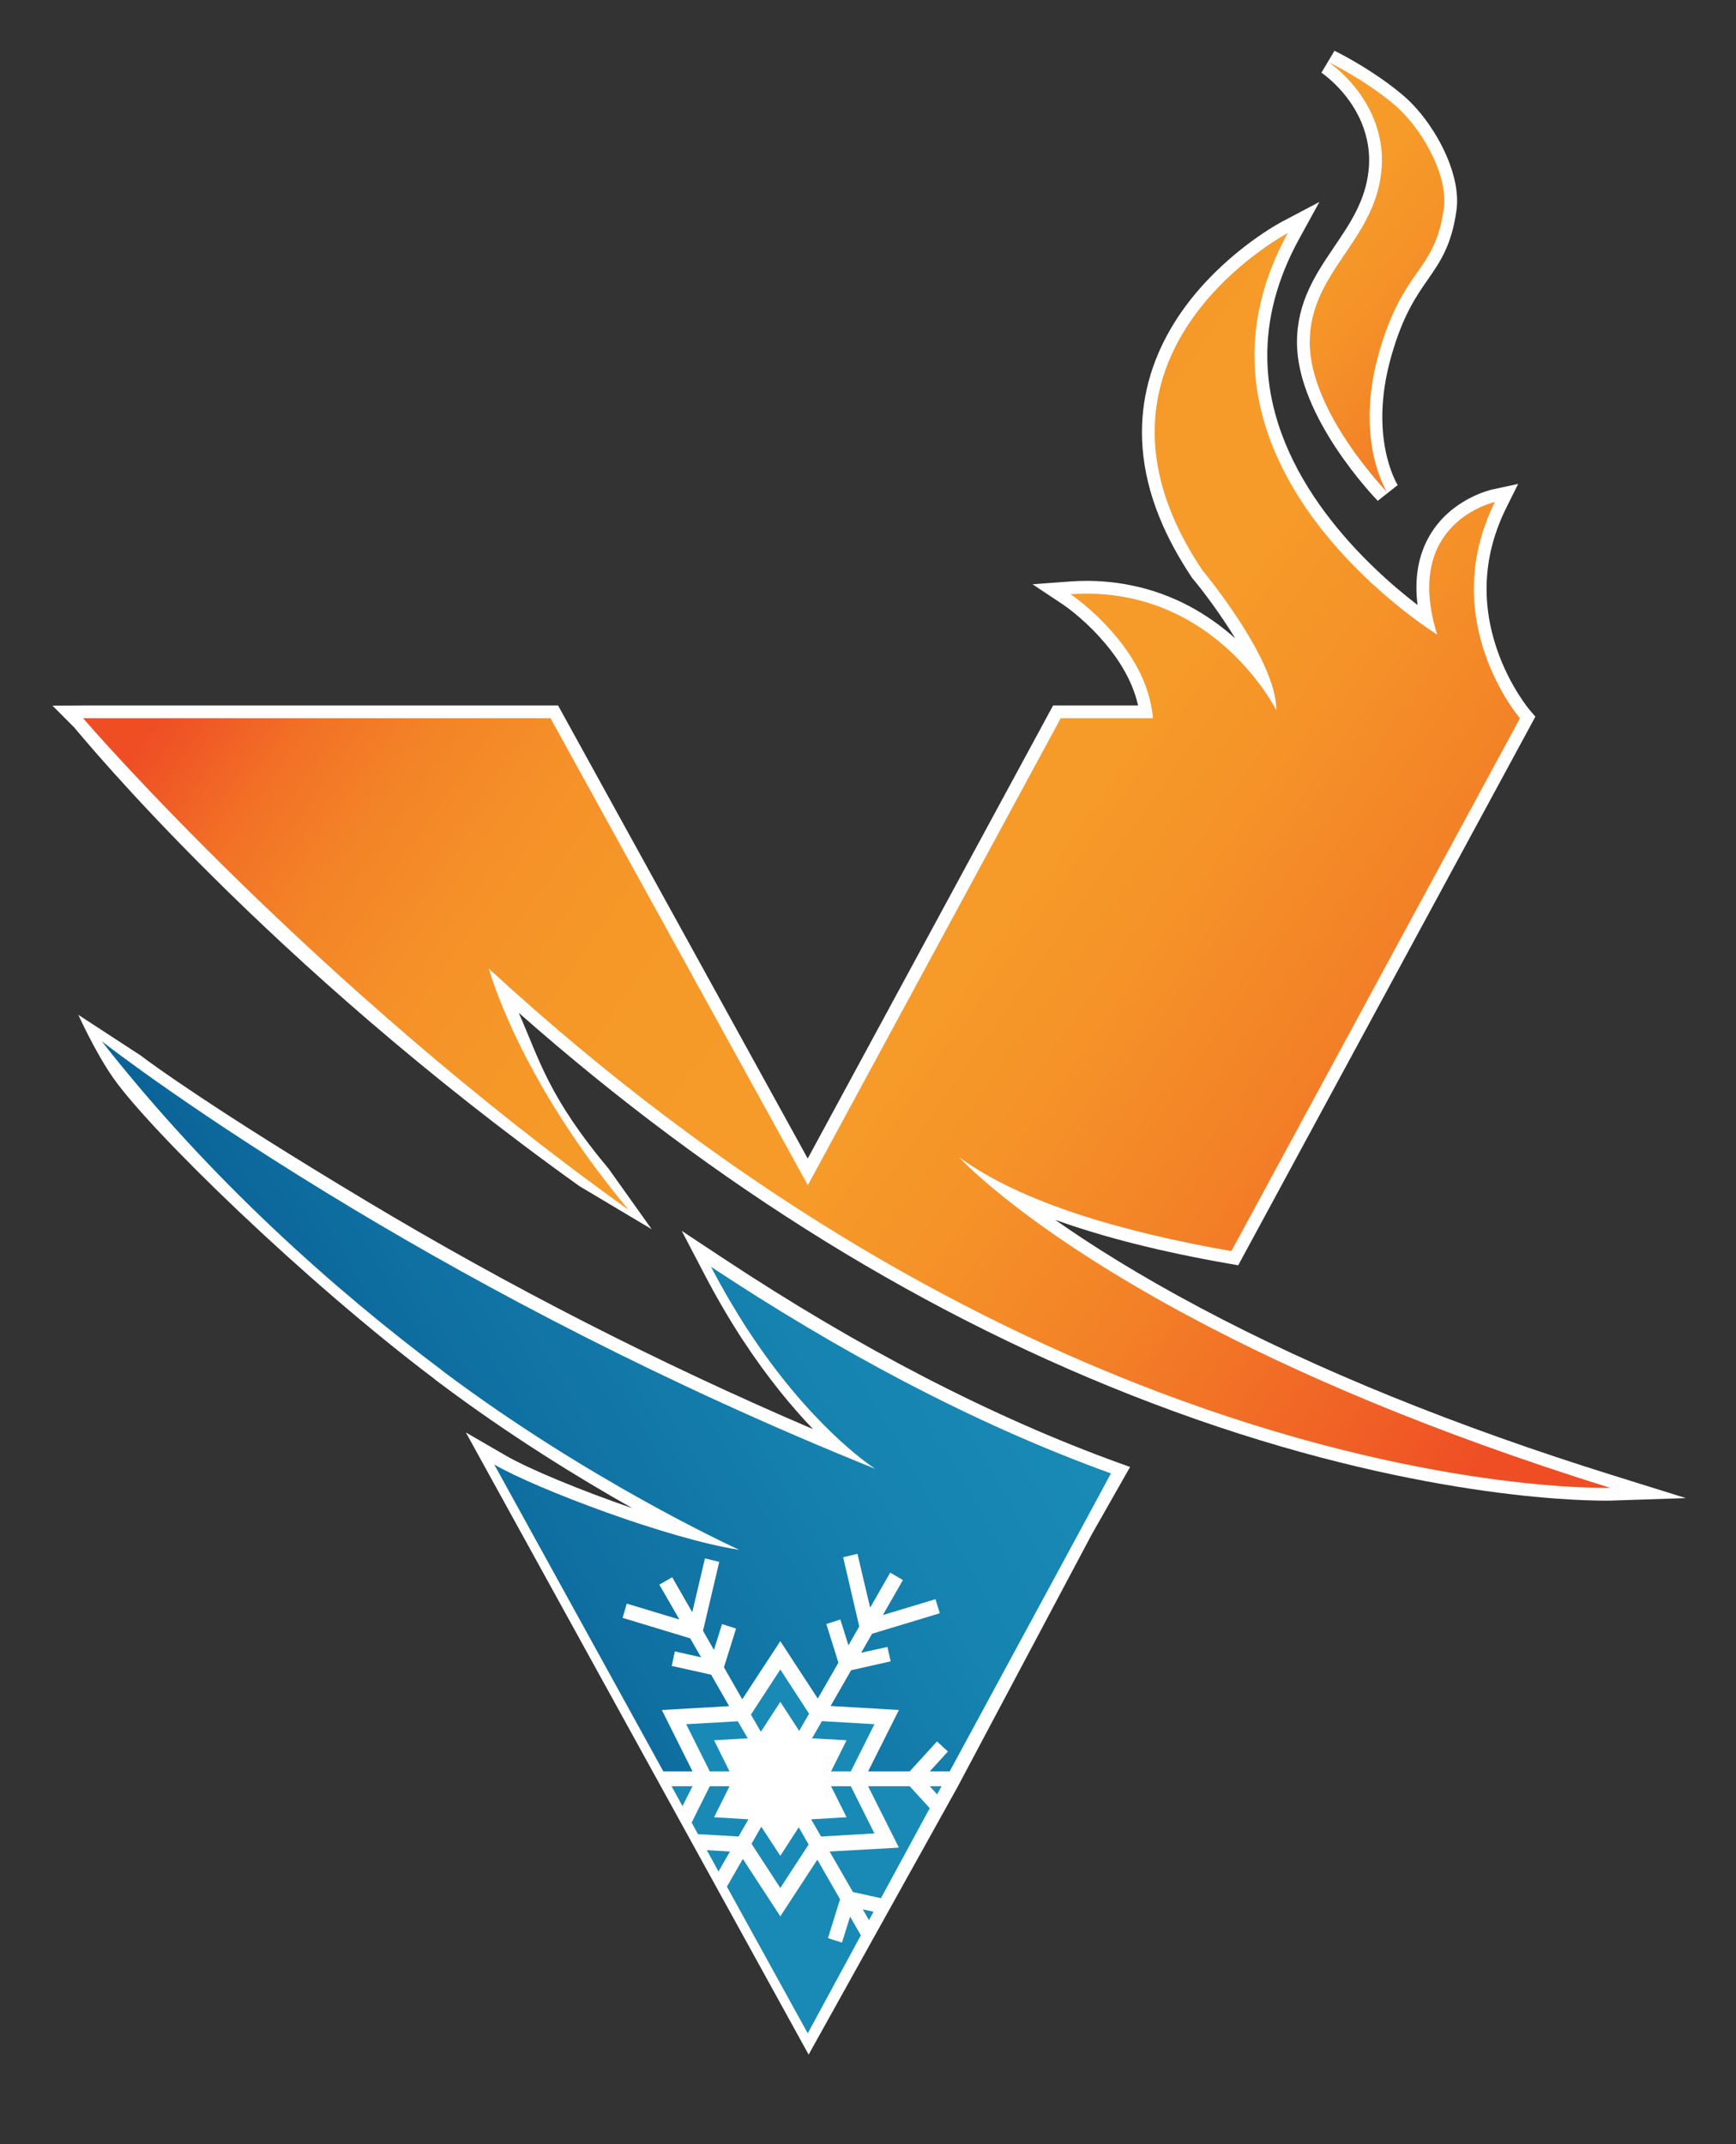 <?xml version="1.0" encoding="UTF-8"?>
<svg xmlns="http://www.w3.org/2000/svg" xmlns:xlink="http://www.w3.org/1999/xlink" id="Layer_1" viewBox="0 0 782.76 966.57">
  <rect x="0" y="0" width="782.76" height="966.57" fill="#333333" stroke="none"/>
  <defs>
    <style>.cls-1{fill:url(#linear-gradient);}.cls-2{fill:#fff;}.cls-3{fill:#198ab6;}.cls-4{fill:url(#linear-gradient-3);}.cls-5{fill:url(#linear-gradient-2);}</style>
    <linearGradient id="linear-gradient" x1="189.27" y1="155.27" x2="838.24" y2="609.68" gradientUnits="userSpaceOnUse">
      <stop offset="0" stop-color="#ef4e25"></stop>
      <stop offset=".02" stop-color="#ef5725"></stop>
      <stop offset=".07" stop-color="#f27026"></stop>
      <stop offset=".13" stop-color="#f38327"></stop>
      <stop offset=".2" stop-color="#f59028"></stop>
      <stop offset=".28" stop-color="#f59828"></stop>
      <stop offset=".45" stop-color="#f69b29"></stop>
      <stop offset=".53" stop-color="#f59328"></stop>
      <stop offset=".65" stop-color="#f38027"></stop>
      <stop offset=".79" stop-color="#f06025"></stop>
      <stop offset=".86" stop-color="#ef4e25"></stop>
    </linearGradient>
    <linearGradient id="linear-gradient-2" x1="164.9" y1="675.62" x2="421.84" y2="527.27" gradientUnits="userSpaceOnUse">
      <stop offset="0" stop-color="#0b6398"></stop>
      <stop offset=".24" stop-color="#0f70a2"></stop>
      <stop offset=".69" stop-color="#1683b0"></stop>
      <stop offset="1" stop-color="#198ab6"></stop>
    </linearGradient>
    <linearGradient id="linear-gradient-3" x1="434.98" y1="-26.67" x2="783.62" y2="265.86" gradientUnits="userSpaceOnUse">
      <stop offset="0" stop-color="#ef4e25"></stop>
      <stop offset=".02" stop-color="#ef5725"></stop>
      <stop offset=".07" stop-color="#f27026"></stop>
      <stop offset=".13" stop-color="#f38327"></stop>
      <stop offset=".2" stop-color="#f59028"></stop>
      <stop offset=".28" stop-color="#f59828"></stop>
      <stop offset=".45" stop-color="#f69b29"></stop>
      <stop offset=".53" stop-color="#f59328"></stop>
      <stop offset=".65" stop-color="#f38027"></stop>
      <stop offset=".79" stop-color="#f06025"></stop>
      <stop offset=".86" stop-color="#ef4e25"></stop>
    </linearGradient>
  </defs>
  <path class="cls-2" d="M339.59,773.47l1.05,1.83-2.34,.13-1.7,2.6-1.38-2.42-25.47,1.46,14.09,28.19,40.77,120.99-67.43-122.37-87.12-158.1,17.94,10.39c10.41,6.03,33.48,15.62,57.1,23.74-24.42-13.77-55.42-32.83-86.67-56.27l-2.3-1.73v-.07c-59.32-44.74-128.05-111.74-145-135.78-8.09-11.47-15.81-28.56-15.81-28.56l28.13,18.35c4.41,3.42,33.12,24.44,101.16,65.22,64.71,38.84,132.51,73.48,202,103.22-9.49-9.92-20.54-23.18-31.78-40.35l-.39-.57c-5.88-9.08-11.5-18.73-16.7-28.68l-10.35-19.8,18.63,12.32c61.6,40.75,121.87,71.88,179.12,92.54l4.41,1.59-17.35,30.53-60.49,113.82-67.1,120.56-52.75-108.54,60.68-42.17-1.23,2.14-1.51-2.31-2.64-.16,1.19-2.07"></path>
  <g>
    <polygon class="cls-2" points="298.89 797.76 364.02 915.86 500.72 663.42 332.77 703.12 286.41 690.8 252.49 713.57 298.89 797.76"></polygon>
    <g>
      <path class="cls-2" d="M723.38,676.51c-14.8,0-94.18-2.12-204.32-44.07-100.22-38.09-196.05-97.2-285.15-175.84,9.45,21.47,13.44,37.97,40.65,70.46l19.27,27.08-32.56-19.4C120.46,434.02,38.03,333.24,33.32,327.79l-9.67-9.68,13.82-.07H251.63l112.57,204.25,110.64-204.25h38.32c-2.83-12.76-10.69-23.55-17.26-30.74-8.23-9.14-16.28-14.55-16.36-14.6l-13.97-9.3,16.73-1.24c2.58-.19,5.19-.29,7.74-.29,6.37,0,12.71,.6,18.85,1.78,20.75,3.94,36.62,13.89,48.11,24.19-6.88-11.31-14.84-21.77-19.28-27.07l-.2-.24-.18-.26c-6.02-9.05-10.86-18.01-14.38-26.63-18.21-44.56-2.12-78.68,14.57-99.44,17.78-22.11,39.51-33.73,40.43-34.21l16.96-8.95-9.22,16.81c-9.87,18-14.67,36.3-14.26,54.41,1.1,52.92,45.8,93.65,67.73,110.49-1.5-12,.32-22.47,5.43-31.27,9.65-16.59,27.47-20.63,28.22-20.79l11.72-2.54-5.34,10.74c-10.25,20.61-11.66,42.13-4.18,63.95,5.68,16.56,14.61,27.12,14.7,27.23l2.57,3.01-1.88,3.49-132.1,243.84-4.08-.71c-30.57-5.33-56.79-11.96-78.48-19.8,16.04,11.28,37.55,24.87,65.54,39.73,52.63,28.02,115.35,53.47,186.41,75.62l32.49,10.13-34.02,1.13s-.96,.03-2.81,.03Z"></path>
      <path class="cls-1" d="M726.01,670.73s-83.22,2.67-204.9-43.67c-86.22-32.77-191.72-90.07-300.69-190.38,0,0,13.11,49.15,63.07,108.8C141.39,443.84,40.27,327.08,37.54,323.87l-.07-.07H248.23l116.02,210.51,114.02-210.51h41.58c-1.33-16.52-10.64-30.49-19.69-40.39-8.85-9.83-17.43-15.51-17.43-15.51,9.05-.67,17.43-.07,25.08,1.4,46.83,8.89,67.72,50.95,67.72,50.95,0-23.34-33.4-63.19-33.4-63.19-5.92-8.89-10.51-17.45-13.84-25.61-33.2-81.25,52.35-126.38,52.35-126.38-11.11,20.26-15.37,39.52-14.97,57.31,1.53,73.89,82.36,123.71,82.36,123.71-15.9-50.69,26.01-59.78,26.01-59.78-26.61,53.5,11.31,97.5,11.31,97.5l-130.12,240.2c-49.03-8.56-94.93-21.87-122.87-42.4,2.79,3.01,32.53,33.97,106.24,73.09,44.84,23.87,106.11,50.69,187.4,76.03Z"></path>
      <polygon class="cls-3" points="312.26 805.26 307.73 814.23 302.81 805.26 312.26 805.26"></polygon>
      <polygon class="cls-3" points="329.15 834.69 323.97 843.71 318.71 834.09 329.15 834.69"></polygon>
      <polygon class="cls-3" points="337.47 820.18 333.01 827.93 314.72 826.86 311.86 821.65 320.04 805.26 328.95 805.26 321.97 819.24 337.47 820.18"></polygon>
      <polygon class="cls-3" points="364.61 831.54 351.84 851.14 338.87 831.21 343.26 823.52 351.84 836.63 360.15 823.79 364.61 831.54"></polygon>
      <polygon class="cls-3" points="388.16 872.47 364.21 916.67 327.76 850.54 334.94 838.03 351.84 863.91 368.54 838.37 378.78 856.22 373.33 873.74 379.65 875.75 383.31 864.04 388.16 872.47"></polygon>
      <polygon class="cls-3" points="393.88 861.84 391.82 865.65 389.03 860.77 393.88 861.84"></polygon>
      <polygon class="cls-3" points="394.28 826.53 370.4 827.93 370.2 827.93 365.74 820.18 381.71 819.24 374.72 805.26 383.64 805.26 394.28 826.53"></polygon>
      <polygon class="cls-3" points="419.23 815.16 397.21 855.75 384.57 852.94 374.06 834.69 405.32 832.95 391.42 805.26 410.18 805.26 419.23 815.16"></polygon>
      <polygon class="cls-3" points="424.55 805.26 422.55 808.94 419.23 805.26 424.55 805.26"></polygon>
      <polygon class="cls-3" points="394.28 777.31 383.64 798.58 374.72 798.58 381.71 784.54 366.14 783.67 370.6 775.91 394.28 777.31"></polygon>
      <polygon class="cls-3" points="321.97 784.54 328.95 798.58 320.04 798.58 309.4 777.31 332.68 775.98 337.14 783.67 321.97 784.54"></polygon>
      <polygon class="cls-3" points="364.81 772.57 360.35 780.32 351.84 767.22 343.06 780.72 338.6 772.97 338.73 772.77 351.84 752.64 364.81 772.57"></polygon>
      <path class="cls-5" d="M500.92,664.24l-13.57,25.14-59.14,109.2h-8.98l8.18-8.96-4.92-4.55-12.31,13.51h-18.76l13.9-27.68-30.8-1.81,9.25-16.12,17.83-4.01-1.46-6.49-11.84,2.61,4.92-8.56,30.53-9.23-1.93-6.35-23.75,7.16,9.05-15.78-5.72-3.34-9.05,15.78-5.72-24.27-6.45,1.54,7.25,31.16v.07l-4.86,8.49-3.66-11.64-6.32,2.01,5.46,17.45-9.31,16.18-16.9-25.88-17.16,26.21-8.25-14.44,5.46-17.45-6.32-2.01-3.66,11.64-4.92-8.63,7.32-31.09-6.45-1.54-5.72,24.27-9.05-15.78-5.79,3.34,9.05,15.71-23.75-7.16-1.86,6.42,30.47,9.23,4.92,8.56-11.84-2.67-1.4,6.55,17.76,3.95,8.12,14.18-30.34,1.74,13.84,27.68h-13.17l-76.24-138.35c19.16,11.1,78.9,33.64,110.43,38.45-3.92-1.81-68.32-31.56-133.65-80.58v-.07c-48.63-36.44-104.71-86.06-153.8-148.65,2.33,1.81,43.17,33.5,113.56,75.7,59.27,35.57,139.5,78.51,235.23,117.09-3.13-2.07-29.67-20.06-57.54-62.79l-.07-.07c-5.45-8.43-10.98-17.79-16.43-28.22,56.01,37.05,117.15,70.35,180.35,93.15Z"></path>
      <path class="cls-2" d="M621.22,225.77c-1.49-1.53-36.42-37.9-36.42-71.42,0-18.27,8.57-30.92,16.85-43.16,7.19-10.61,13.97-20.63,15.44-34.29,.59-5.38,.18-10.71-1.23-15.85-4.41-16.69-17.46-26.5-20.03-28.29l5.89-9.87,.19,.09c5.01,2.5,17.97,9.4,30.04,19.41,13.85,11.36,27.13,35.1,24.79,52.29-2.17,15.89-7.43,23.45-13,31.45-5.28,7.58-11.27,16.18-16.53,34.88-10.12,35.99,2.47,56.8,3.01,57.67l-9,7.09Z"></path>
      <path class="cls-4" d="M625.35,221.76s-34.79-35.84-34.79-67.4,28.87-45.27,32.26-76.83c.73-6.62,.07-12.64-1.4-17.99-5.12-19.39-20.76-30.43-22.29-31.5,1.6,.8,15.83,7.76,29.14,18.79,12.31,10.1,24.84,31.84,22.76,47.08-3.97,29.05-18.33,26.29-29.37,65.54-11.04,39.25,3.69,62.31,3.69,62.31Z"></path>
    </g>
  </g>
</svg>
